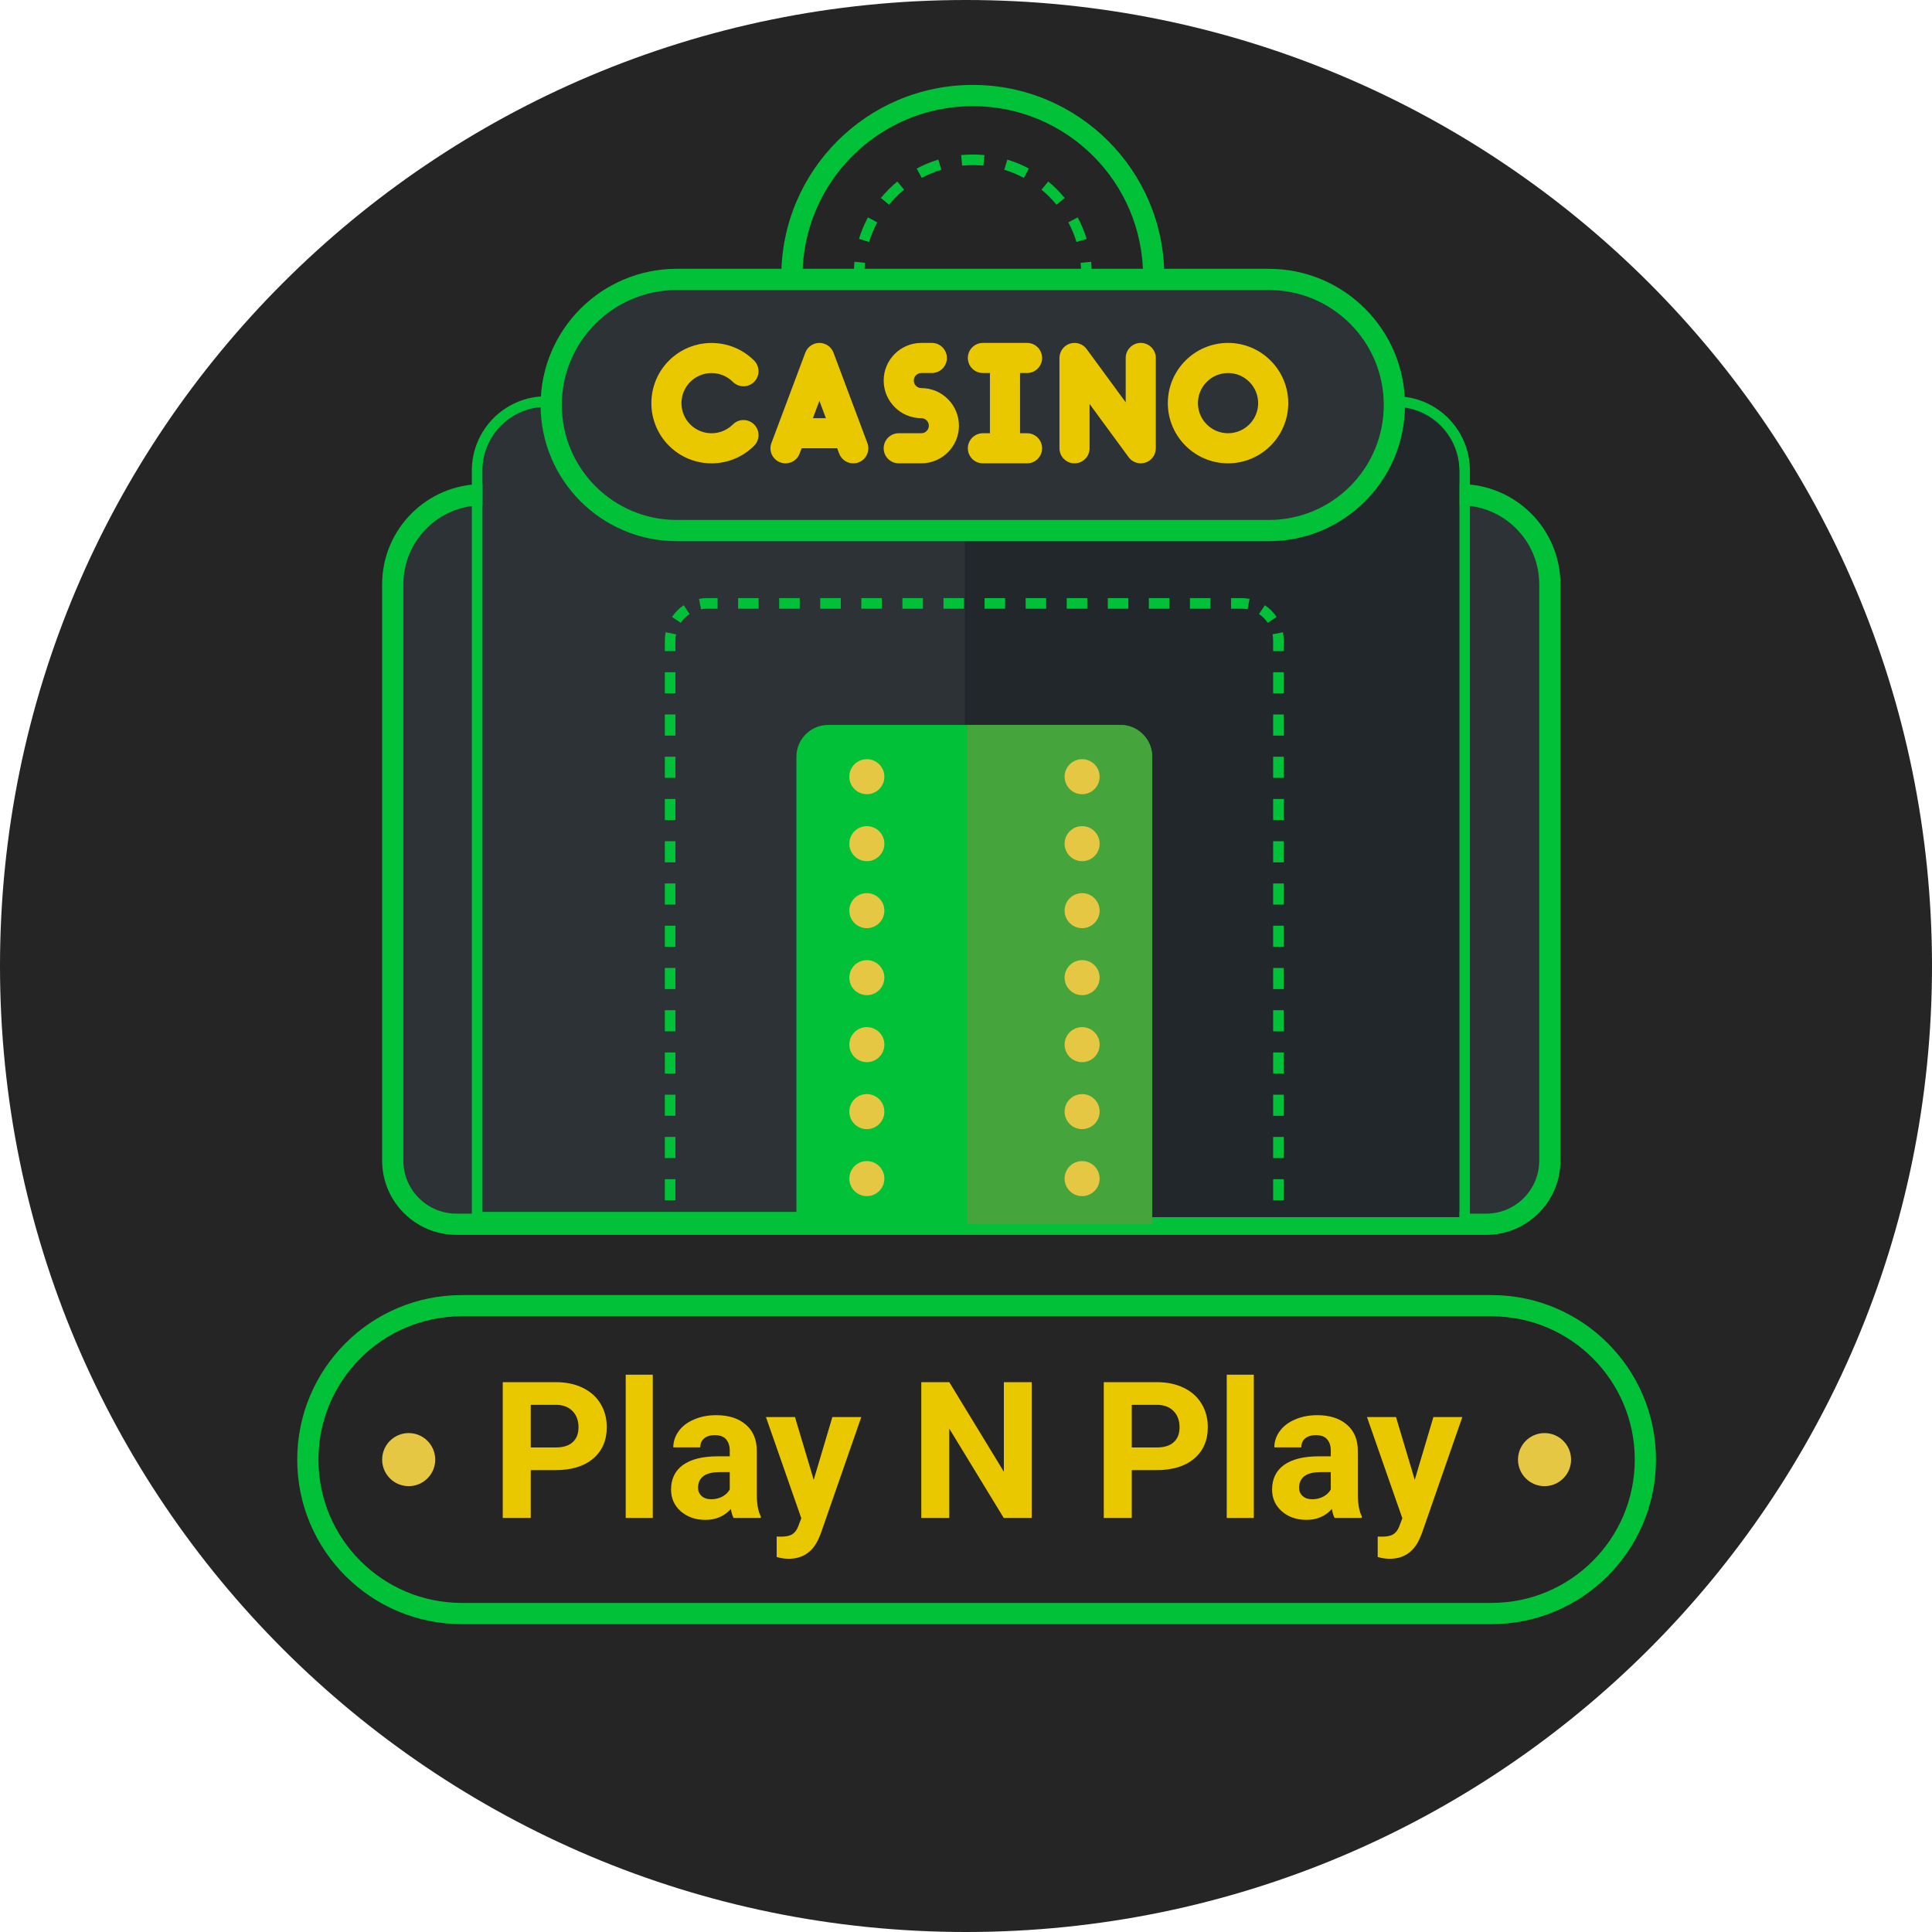 <svg width="182" height="182" viewBox="0 0 182 182" fill="none" xmlns="http://www.w3.org/2000/svg">
<path d="M182 91C182 141.258 141.258 182 91 182C40.742 182 0 141.258 0 91C0 40.742 40.742 0 91 0C141.258 0 182 40.742 182 91Z" fill="#252525"/>
<path d="M42.998 115.328H140.002C143.316 115.328 146.002 112.642 146.002 109.328V55.052C146.002 50.385 142.219 46.602 137.552 46.602H45.448C40.781 46.602 36.998 50.385 36.998 55.052V109.328C36.998 112.642 39.684 115.328 42.998 115.328Z" fill="#2D3237"/>
<path fill-rule="evenodd" clip-rule="evenodd" d="M45.448 47.602C41.334 47.602 37.998 50.938 37.998 55.052V109.328C37.998 112.09 40.237 114.328 42.998 114.328H140.002C142.763 114.328 145.002 112.09 145.002 109.328V55.052C145.002 50.938 141.667 47.602 137.552 47.602H45.448ZM35.998 55.052C35.998 49.833 40.229 45.602 45.448 45.602H137.552C142.771 45.602 147.002 49.833 147.002 55.052V109.328C147.002 113.194 143.868 116.328 140.002 116.328H42.998C39.132 116.328 35.998 113.194 35.998 109.328V55.052Z" fill="#00C137"/>
<path d="M45.448 114.16V44.331C45.448 41.017 48.134 38.331 51.448 38.331H131.471C134.785 38.331 137.471 41.017 137.471 44.331V114.16H45.448Z" fill="#2D3237"/>
<path fill-rule="evenodd" clip-rule="evenodd" d="M44.448 115.16V44.331C44.448 40.465 47.582 37.331 51.448 37.331H131.471C135.337 37.331 138.471 40.465 138.471 44.331V115.16H44.448ZM45.448 114.16V44.331C45.448 41.017 48.134 38.331 51.448 38.331H131.471C134.785 38.331 137.471 41.017 137.471 44.331V114.16H45.448Z" fill="#00C137"/>
<path d="M90.893 114.662V38.434H131.471C134.785 38.434 137.471 41.12 137.471 44.434V114.662H90.893Z" fill="#22272C"/>
<path fill-rule="evenodd" clip-rule="evenodd" d="M91.641 10C82.782 10 75.6 17.182 75.6 26.041V26.604H73.6V26.041C73.6 16.077 81.677 8 91.641 8C101.604 8 109.682 16.077 109.682 26.041V26.604H107.682V26.041C107.682 17.182 100.5 10 91.641 10Z" fill="#00C137"/>
<path fill-rule="evenodd" clip-rule="evenodd" d="M91.641 15.556C91.303 15.556 90.969 15.572 90.64 15.604L90.543 14.609C90.904 14.574 91.27 14.556 91.641 14.556C92.011 14.556 92.377 14.574 92.739 14.609L92.642 15.604C92.313 15.572 91.979 15.556 91.641 15.556ZM88.678 15.992C88.033 16.188 87.415 16.446 86.831 16.758L86.358 15.877C87 15.533 87.679 15.25 88.388 15.036L88.678 15.992ZM96.451 16.759C95.867 16.446 95.249 16.188 94.604 15.992L94.894 15.036C95.603 15.25 96.282 15.533 96.923 15.877L96.451 16.759ZM85.168 17.871C84.652 18.296 84.177 18.77 83.753 19.286L82.981 18.651C83.446 18.085 83.966 17.564 84.533 17.099L85.168 17.871ZM99.528 19.286C99.104 18.77 98.63 18.296 98.114 17.871L98.748 17.099C99.315 17.564 99.835 18.085 100.301 18.651L99.528 19.286ZM82.64 20.949C82.327 21.533 82.07 22.151 81.874 22.796L80.917 22.506C81.132 21.797 81.415 21.118 81.759 20.477L82.64 20.949ZM101.407 22.796C101.212 22.151 100.954 21.533 100.641 20.949L101.523 20.477C101.867 21.118 102.15 21.797 102.364 22.506L101.407 22.796ZM81.486 24.758C81.454 25.087 81.438 25.421 81.438 25.759V25.829H80.438V25.759C80.438 25.389 80.456 25.022 80.491 24.661L81.486 24.758ZM101.844 25.759C101.844 25.421 101.828 25.087 101.796 24.758L102.791 24.661C102.826 25.022 102.844 25.389 102.844 25.759V25.829H101.844V25.759ZM81.438 25.97V26.041H80.438V25.97H81.438ZM101.844 26.041V25.97H102.844V26.041H101.844Z" fill="#00C137"/>
<path fill-rule="evenodd" clip-rule="evenodd" d="M120.934 116.056V115.056H119.962V115.061H119.934V116.056H120.934ZM118.019 116.056V115.056H116.075V116.056H118.019ZM114.132 116.056V115.056H112.188V116.056H114.132ZM110.245 116.056V115.056H108.301V116.056H110.245ZM106.358 116.056V115.056H104.414V116.056H106.358ZM102.471 116.056V115.056H100.527V116.056H102.471ZM98.584 116.056V115.056H96.64V116.056H98.584ZM94.697 116.056V115.056H92.754V116.056H94.697ZM90.81 116.056V115.056H88.867V116.056H90.81ZM86.923 116.056V115.056H84.98V116.056H86.923ZM83.036 116.056V115.056H81.093V116.056H83.036ZM79.149 116.056V115.056H77.206V116.056H79.149ZM75.262 116.056V115.056H73.319V116.056H75.262ZM71.375 116.056V115.056H69.432V116.056H71.375ZM67.488 116.056V115.056H65.545V116.056H67.488ZM63.63 116.056V115.061H63.601V115.056H62.63V116.056H63.63ZM62.63 113.071H63.63V111.081H62.63V113.071ZM62.63 109.091H63.63V107.101H62.63V109.091ZM62.63 105.111H63.63V103.122H62.63V105.111ZM62.63 101.132H63.63V99.142H62.63V101.132ZM62.63 97.152H63.63V95.162H62.63V97.152ZM62.63 93.172H63.63V91.183H62.63V93.172ZM62.63 89.193H63.63V87.203H62.63V89.193ZM62.63 85.213H63.63V83.223H62.63V85.213ZM62.63 81.234H63.63V79.244H62.63V81.234ZM62.63 77.254H63.63V75.264H62.63V77.254ZM62.63 73.274H63.63V71.284H62.63V73.274ZM62.63 69.295H63.63V67.305H62.63V69.295ZM62.63 65.315H63.63V63.325H62.63V65.315ZM62.63 61.335H63.63V60.34C63.63 60.139 63.649 59.943 63.687 59.754L62.706 59.56C62.656 59.812 62.63 60.073 62.63 60.34V61.335ZM63.303 58.118L64.134 58.674C64.353 58.347 64.636 58.064 64.963 57.845L64.407 57.014C63.971 57.306 63.595 57.682 63.303 58.118ZM65.849 56.416L66.043 57.398C66.232 57.36 66.428 57.34 66.629 57.34H67.597V56.34H66.629C66.362 56.34 66.101 56.367 65.849 56.416ZM69.532 56.34V57.34H71.466V56.34H69.532ZM73.401 56.34V57.34H75.336V56.34H73.401ZM77.271 56.34V57.34H79.206V56.34H77.271ZM81.14 56.34V57.34H83.075V56.34H81.14ZM85.01 56.34V57.34H86.945V56.34H85.01ZM88.88 56.34V57.34H90.814V56.34H88.88ZM92.749 56.34V57.34H94.684V56.34H92.749ZM96.619 56.34V57.34H98.553V56.34H96.619ZM100.488 56.34V57.34H102.423V56.34H100.488ZM104.358 56.34V57.34H106.293V56.34H104.358ZM108.227 56.34V57.34H110.162V56.34H108.227ZM112.097 56.34V57.34H114.032V56.34H112.097ZM115.967 56.34V57.34H116.934C117.136 57.34 117.332 57.36 117.521 57.398L117.715 56.416C117.462 56.367 117.201 56.34 116.934 56.34H115.967ZM119.156 57.014L118.6 57.845C118.928 58.064 119.21 58.347 119.429 58.674L120.26 58.118C119.968 57.682 119.593 57.306 119.156 57.014ZM120.934 61.335V60.34C120.934 60.073 120.908 59.812 120.858 59.56L119.877 59.754C119.914 59.943 119.934 60.139 119.934 60.34V61.335H120.934ZM120.934 63.325H119.934V65.315H120.934V63.325ZM120.934 67.305H119.934V69.295H120.934V67.305ZM120.934 71.284H119.934V73.274H120.934V71.284ZM120.934 75.264H119.934V77.254H120.934V75.264ZM120.934 79.244H119.934V81.234H120.934V79.244ZM120.934 83.223H119.934V85.213H120.934V83.223ZM120.934 87.203H119.934V89.193H120.934V87.203ZM120.934 91.183H119.934V93.172H120.934V91.183ZM120.934 95.162H119.934V97.152H120.934V95.162ZM120.934 99.142H119.934V101.132H120.934V99.142ZM120.934 103.122H119.934V105.112H120.934V103.122ZM120.934 107.101H119.934V109.091H120.934V107.101ZM120.934 111.081H119.934V113.071H120.934V111.081Z" fill="#00C137"/>
<path d="M75.023 71.29C75.023 69.633 76.366 68.29 78.023 68.29H105.541C107.198 68.29 108.541 69.633 108.541 71.29V115.328H75.023V71.29Z" fill="#00C137"/>
<path d="M91.136 68.29H105.541C107.198 68.29 108.541 69.633 108.541 71.29V115.328H91.136V68.29Z" fill="#45A43C"/>
<path d="M81.659 109.378C80.748 109.378 80.009 110.117 80.009 111.028C80.009 111.942 80.748 112.679 81.659 112.679C82.57 112.679 83.31 111.941 83.31 111.028C83.31 110.117 82.57 109.378 81.659 109.378Z" fill="#E5C743"/>
<path d="M81.659 103.067C80.748 103.067 80.009 103.806 80.009 104.72C80.009 105.628 80.748 106.368 81.659 106.368C82.57 106.368 83.31 105.628 83.31 104.72C83.31 103.807 82.57 103.067 81.659 103.067Z" fill="#E5C743"/>
<path d="M81.659 71.516C80.748 71.516 80.009 72.253 80.009 73.164C80.009 74.077 80.748 74.817 81.659 74.817C82.57 74.817 83.31 74.078 83.31 73.164C83.31 72.253 82.57 71.516 81.659 71.516Z" fill="#E5C743"/>
<path d="M81.659 87.437C82.571 87.437 83.31 86.698 83.31 85.786C83.31 84.875 82.571 84.136 81.659 84.136C80.748 84.136 80.009 84.875 80.009 85.786C80.009 86.698 80.748 87.437 81.659 87.437Z" fill="#E5C743"/>
<path d="M81.659 90.447C80.748 90.447 80.009 91.184 80.009 92.097C80.009 93.008 80.748 93.748 81.659 93.748C82.57 93.748 83.31 93.008 83.31 92.097C83.31 91.184 82.57 90.447 81.659 90.447Z" fill="#E5C743"/>
<path d="M81.659 96.758C80.748 96.758 80.009 97.495 80.009 98.406C80.009 99.319 80.748 100.059 81.659 100.059C82.57 100.059 83.31 99.32 83.31 98.406C83.31 97.495 82.57 96.758 81.659 96.758Z" fill="#E5C743"/>
<path d="M81.659 81.126C82.571 81.126 83.31 80.387 83.31 79.475C83.31 78.564 82.571 77.825 81.659 77.825C80.748 77.825 80.009 78.564 80.009 79.475C80.009 80.387 80.748 81.126 81.659 81.126Z" fill="#E5C743"/>
<path d="M101.939 109.378C101.028 109.378 100.289 110.117 100.289 111.028C100.289 111.942 101.028 112.679 101.939 112.679C102.85 112.679 103.59 111.941 103.59 111.028C103.59 110.117 102.85 109.378 101.939 109.378Z" fill="#E5C743"/>
<path d="M101.939 103.067C101.028 103.067 100.289 103.806 100.289 104.72C100.289 105.628 101.028 106.368 101.939 106.368C102.85 106.368 103.59 105.628 103.59 104.72C103.59 103.807 102.85 103.067 101.939 103.067Z" fill="#E5C743"/>
<path d="M101.939 71.516C101.028 71.516 100.289 72.253 100.289 73.164C100.289 74.077 101.028 74.817 101.939 74.817C102.85 74.817 103.59 74.078 103.59 73.164C103.59 72.253 102.85 71.516 101.939 71.516Z" fill="#E5C743"/>
<path d="M101.939 87.437C102.851 87.437 103.59 86.698 103.59 85.786C103.59 84.875 102.851 84.136 101.939 84.136C101.028 84.136 100.289 84.875 100.289 85.786C100.289 86.698 101.028 87.437 101.939 87.437Z" fill="#E5C743"/>
<path d="M101.939 90.447C101.028 90.447 100.289 91.184 100.289 92.097C100.289 93.008 101.028 93.748 101.939 93.748C102.85 93.748 103.59 93.008 103.59 92.097C103.59 91.184 102.85 90.447 101.939 90.447Z" fill="#E5C743"/>
<path d="M101.939 96.758C101.028 96.758 100.289 97.495 100.289 98.406C100.289 99.319 101.028 100.059 101.939 100.059C102.85 100.059 103.59 99.32 103.59 98.406C103.59 97.495 102.85 96.758 101.939 96.758Z" fill="#E5C743"/>
<path d="M101.939 81.126C102.851 81.126 103.59 80.387 103.59 79.475C103.59 78.564 102.851 77.825 101.939 77.825C101.028 77.825 100.289 78.564 100.289 79.475C100.289 80.387 101.028 81.126 101.939 81.126Z" fill="#E5C743"/>
<path d="M51.926 38.152C51.926 31.619 57.223 26.322 63.756 26.322H119.526C126.059 26.322 131.355 31.619 131.355 38.152C131.355 44.686 126.059 49.982 119.526 49.982H63.756C57.223 49.982 51.926 44.686 51.926 38.152Z" fill="#2D3237"/>
<path fill-rule="evenodd" clip-rule="evenodd" d="M50.926 38.152C50.926 31.067 56.67 25.322 63.756 25.322H119.526C126.611 25.322 132.355 31.067 132.355 38.152C132.355 45.238 126.611 50.982 119.526 50.982H63.756C56.67 50.982 50.926 45.238 50.926 38.152ZM63.756 27.322C57.775 27.322 52.926 32.171 52.926 38.152C52.926 44.133 57.775 48.982 63.756 48.982H119.526C125.507 48.982 130.355 44.133 130.355 38.152C130.355 32.171 125.507 27.322 119.526 27.322H63.756Z" fill="#00C137"/>
<path d="M69.036 39.985C67.93 41.091 66.131 41.09 65.025 39.985C63.919 38.879 63.919 37.08 65.025 35.974C66.131 34.868 67.93 34.868 69.036 35.974C69.59 36.528 70.488 36.528 71.041 35.973C71.595 35.42 71.595 34.522 71.041 33.968C68.83 31.757 65.231 31.756 63.02 33.969C60.808 36.18 60.808 39.779 63.02 41.99C65.231 44.202 68.83 44.202 71.041 41.99C71.595 41.437 71.595 40.538 71.041 39.985C70.488 39.431 69.59 39.431 69.036 39.985Z" fill="#EAC800"/>
<path d="M81.708 41.732L78.518 33.224C78.31 32.67 77.781 32.304 77.19 32.304C76.599 32.304 76.07 32.67 75.862 33.224L72.672 41.732C72.396 42.466 72.768 43.283 73.501 43.558C74.235 43.832 75.052 43.462 75.327 42.728L75.514 42.23H78.866L79.053 42.728C79.266 43.298 79.806 43.648 80.381 43.648C80.546 43.648 80.714 43.62 80.879 43.558C81.612 43.283 81.983 42.466 81.708 41.732ZM76.577 39.394L77.19 37.76L77.802 39.394H76.577Z" fill="#EAC800"/>
<path d="M86.79 36.558C86.398 36.558 86.08 36.24 86.08 35.849C86.08 35.458 86.398 35.14 86.79 35.14H87.782C88.565 35.14 89.2 34.505 89.2 33.722C89.2 32.938 88.565 32.304 87.782 32.304H86.79C84.835 32.304 83.245 33.894 83.245 35.849C83.245 37.804 84.835 39.394 86.79 39.394C87.181 39.394 87.499 39.712 87.499 40.103C87.499 40.494 87.181 40.812 86.79 40.812H84.662C83.879 40.812 83.245 41.447 83.245 42.23C83.245 43.014 83.879 43.648 84.662 43.648H86.79C88.745 43.648 90.335 42.058 90.335 40.103C90.335 38.148 88.745 36.558 86.79 36.558Z" fill="#EAC800"/>
<path d="M96.752 40.812H96.09V35.14H96.752C97.535 35.14 98.17 34.505 98.17 33.722C98.17 32.938 97.535 32.304 96.752 32.304H92.592C91.809 32.304 91.174 32.938 91.174 33.722C91.174 34.505 91.809 35.14 92.592 35.14H93.254V40.812H92.592C91.809 40.812 91.174 41.447 91.174 42.23C91.174 43.014 91.809 43.648 92.592 43.648H96.752C97.535 43.648 98.17 43.014 98.17 42.23C98.17 41.447 97.535 40.812 96.752 40.812Z" fill="#EAC800"/>
<path d="M107.462 32.304C106.679 32.304 106.044 32.938 106.044 33.722V37.898L102.366 32.883C102.004 32.389 101.364 32.184 100.782 32.374C100.199 32.565 99.805 33.109 99.805 33.722V42.23C99.805 43.014 100.44 43.648 101.223 43.648C102.006 43.648 102.641 43.014 102.641 42.23V38.054L106.319 43.069C106.591 43.44 107.019 43.648 107.463 43.648C107.61 43.648 107.758 43.625 107.903 43.578C108.486 43.387 108.881 42.843 108.881 42.23V33.722C108.88 32.939 108.246 32.304 107.462 32.304Z" fill="#EAC800"/>
<path d="M115.685 32.304C112.558 32.304 110.013 34.848 110.013 37.976C110.013 41.104 112.558 43.648 115.685 43.648C118.813 43.648 121.358 41.104 121.358 37.976C121.358 34.848 118.813 32.304 115.685 32.304ZM115.685 40.812C114.122 40.812 112.849 39.54 112.849 37.976C112.849 36.412 114.122 35.14 115.685 35.14C117.249 35.14 118.521 36.413 118.521 37.976C118.521 39.54 117.249 40.812 115.685 40.812Z" fill="#EAC800"/>
<path fill-rule="evenodd" clip-rule="evenodd" d="M140.5 124H43.5C36.044 124 30 130.044 30 137.5C30 144.956 36.044 151 43.5 151H140.5C147.956 151 154 144.956 154 137.5C154 130.044 147.956 124 140.5 124ZM43.5 122C34.94 122 28 128.94 28 137.5C28 146.06 34.94 153 43.5 153H140.5C149.06 153 156 146.06 156 137.5C156 128.94 149.06 122 140.5 122H43.5Z" fill="#00C137"/>
<path d="M41 137.5C41 138.881 39.881 140 38.5 140C37.119 140 36 138.881 36 137.5C36 136.119 37.119 135 38.5 135C39.881 135 41 136.119 41 137.5Z" fill="#E5C743"/>
<path d="M148 137.5C148 138.881 146.881 140 145.5 140C144.119 140 143 138.881 143 137.5C143 136.119 144.119 135 145.5 135C146.881 135 148 136.119 148 137.5Z" fill="#E5C743"/>
<path d="M49.997 138.491V143H47.36V130.203H52.352C53.313 130.203 54.157 130.379 54.884 130.73C55.616 131.082 56.179 131.583 56.571 132.233C56.964 132.878 57.16 133.613 57.16 134.439C57.16 135.693 56.73 136.684 55.868 137.41C55.013 138.131 53.826 138.491 52.309 138.491H49.997ZM49.997 136.355H52.352C53.05 136.355 53.58 136.191 53.943 135.863C54.312 135.535 54.497 135.066 54.497 134.457C54.497 133.83 54.312 133.323 53.943 132.937C53.574 132.55 53.065 132.351 52.414 132.339H49.997V136.355Z" fill="#EAC800"/>
<path d="M61.493 143H58.944V129.5H61.493V143Z" fill="#EAC800"/>
<path d="M69.105 143C68.987 142.771 68.902 142.487 68.85 142.147C68.234 142.833 67.435 143.176 66.45 143.176C65.519 143.176 64.745 142.906 64.13 142.367C63.52 141.828 63.216 141.148 63.216 140.328C63.216 139.32 63.588 138.547 64.332 138.008C65.082 137.469 66.163 137.196 67.575 137.19H68.744V136.646C68.744 136.206 68.63 135.854 68.401 135.591C68.179 135.327 67.824 135.195 67.338 135.195C66.91 135.195 66.573 135.298 66.327 135.503C66.087 135.708 65.967 135.989 65.967 136.347H63.427C63.427 135.796 63.597 135.286 63.937 134.817C64.276 134.349 64.757 133.982 65.378 133.719C65.999 133.449 66.696 133.314 67.47 133.314C68.642 133.314 69.57 133.61 70.256 134.202C70.947 134.788 71.293 135.614 71.293 136.681V140.803C71.299 141.705 71.425 142.388 71.671 142.851V143H69.105ZM67.004 141.233C67.379 141.233 67.725 141.151 68.041 140.987C68.357 140.817 68.592 140.592 68.744 140.311V138.676H67.795C66.523 138.676 65.847 139.115 65.765 139.994L65.756 140.144C65.756 140.46 65.867 140.721 66.09 140.926C66.312 141.131 66.617 141.233 67.004 141.233Z" fill="#EAC800"/>
<path d="M76.654 139.405L78.412 133.49H81.137L77.314 144.477L77.103 144.978C76.534 146.22 75.597 146.841 74.29 146.841C73.921 146.841 73.546 146.785 73.165 146.674V144.749L73.552 144.758C74.032 144.758 74.39 144.685 74.624 144.538C74.864 144.392 75.052 144.148 75.186 143.809L75.485 143.026L72.154 133.49H74.888L76.654 139.405Z" fill="#EAC800"/>
<path d="M97.194 143H94.558L89.425 134.58V143H86.788V130.203H89.425L94.566 138.641V130.203H97.194V143Z" fill="#EAC800"/>
<path d="M106.616 138.491V143H103.979V130.203H108.972C109.933 130.203 110.776 130.379 111.503 130.73C112.235 131.082 112.798 131.583 113.19 132.233C113.583 132.878 113.779 133.613 113.779 134.439C113.779 135.693 113.349 136.684 112.487 137.41C111.632 138.131 110.445 138.491 108.928 138.491H106.616ZM106.616 136.355H108.972C109.669 136.355 110.199 136.191 110.562 135.863C110.932 135.535 111.116 135.066 111.116 134.457C111.116 133.83 110.932 133.323 110.562 132.937C110.193 132.55 109.684 132.351 109.033 132.339H106.616V136.355Z" fill="#EAC800"/>
<path d="M118.112 143H115.563V129.5H118.112V143Z" fill="#EAC800"/>
<path d="M125.724 143C125.606 142.771 125.521 142.487 125.469 142.147C124.854 142.833 124.054 143.176 123.069 143.176C122.138 143.176 121.364 142.906 120.749 142.367C120.14 141.828 119.835 141.148 119.835 140.328C119.835 139.32 120.207 138.547 120.951 138.008C121.701 137.469 122.782 137.196 124.194 137.19H125.363V136.646C125.363 136.206 125.249 135.854 125.021 135.591C124.798 135.327 124.443 135.195 123.957 135.195C123.529 135.195 123.192 135.298 122.946 135.503C122.706 135.708 122.586 135.989 122.586 136.347H120.046C120.046 135.796 120.216 135.286 120.556 134.817C120.896 134.349 121.376 133.982 121.997 133.719C122.618 133.449 123.315 133.314 124.089 133.314C125.261 133.314 126.189 133.61 126.875 134.202C127.566 134.788 127.912 135.614 127.912 136.681V140.803C127.918 141.705 128.044 142.388 128.29 142.851V143H125.724ZM123.623 141.233C123.998 141.233 124.344 141.151 124.66 140.987C124.977 140.817 125.211 140.592 125.363 140.311V138.676H124.414C123.143 138.676 122.466 139.115 122.384 139.994L122.375 140.144C122.375 140.46 122.486 140.721 122.709 140.926C122.932 141.131 123.236 141.233 123.623 141.233Z" fill="#EAC800"/>
<path d="M133.273 139.405L135.031 133.49H137.756L133.933 144.477L133.722 144.978C133.153 146.22 132.216 146.841 130.909 146.841C130.54 146.841 130.165 146.785 129.784 146.674V144.749L130.171 144.758C130.651 144.758 131.009 144.685 131.243 144.538C131.483 144.392 131.671 144.148 131.806 143.809L132.104 143.026L128.773 133.49H131.507L133.273 139.405Z" fill="#EAC800"/>
</svg>
